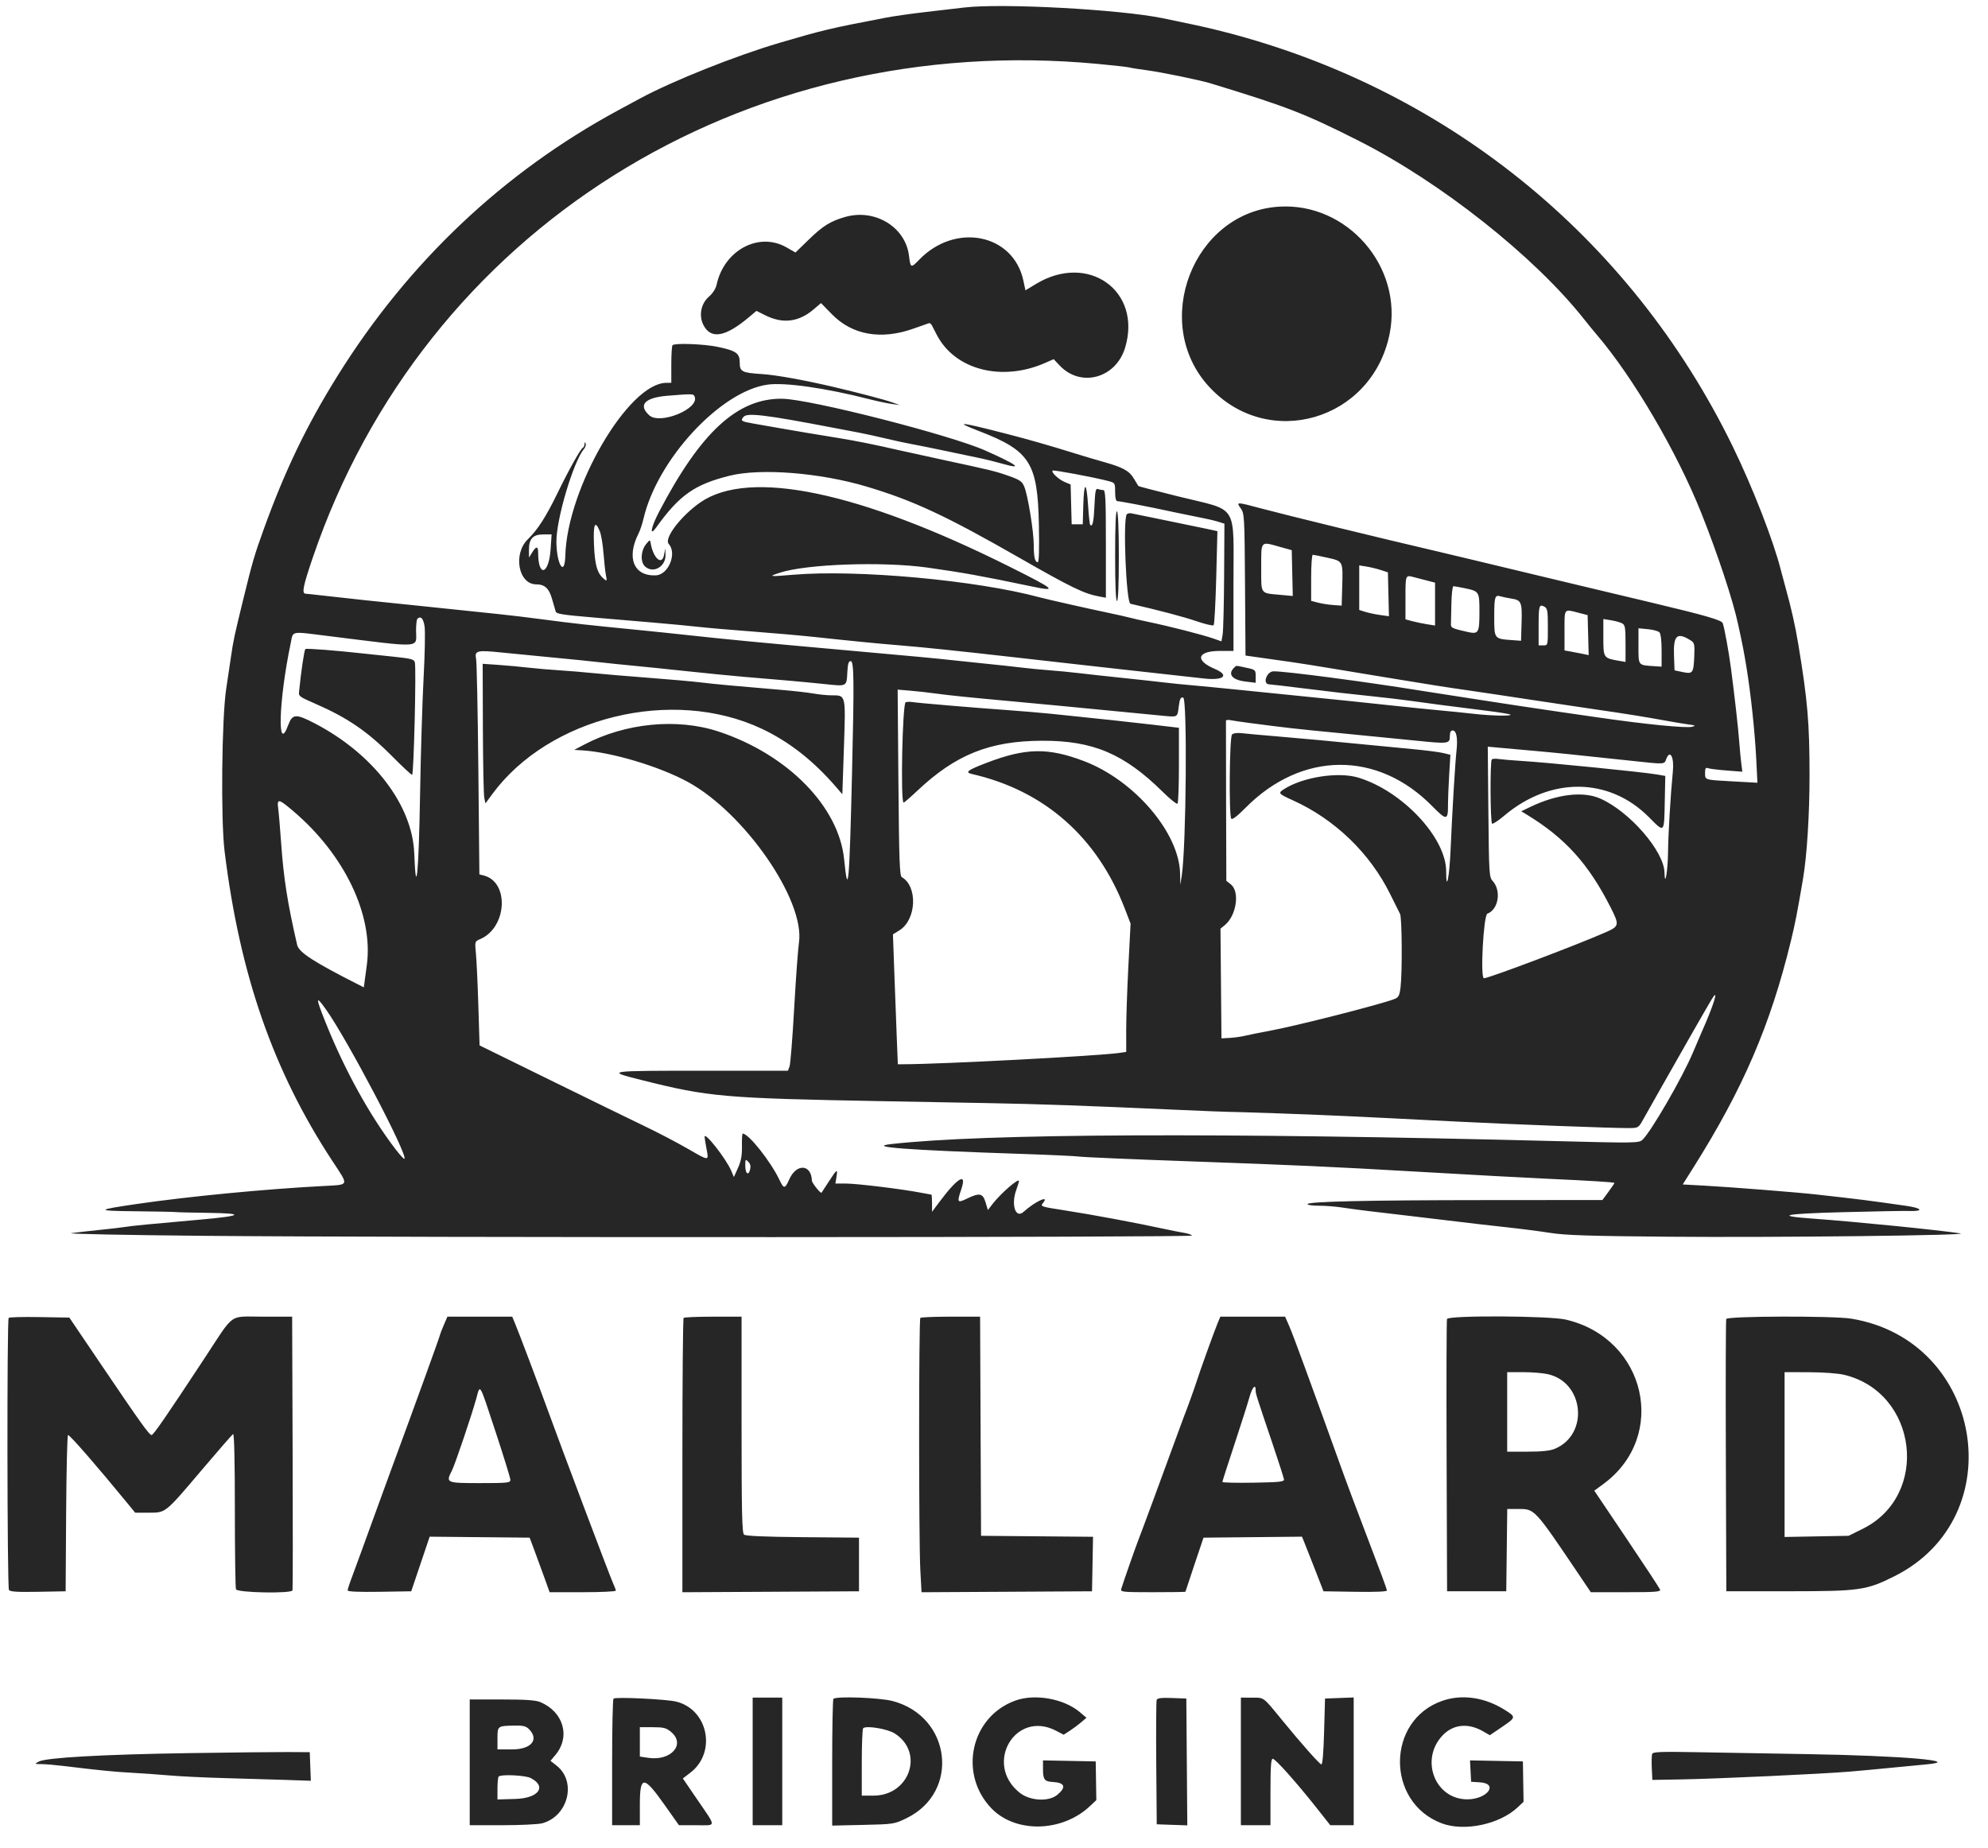<svg id="svg" version="1.1" xmlns="http://www.w3.org/2000/svg" xmlns:xlink="http://www.w3.org/1999/xlink" width="400" height="371.806" viewBox="0, 0, 400,371.806"><g id="svgg"><path id="path0" d="M194.047 1.509 C 192.409 1.701,188.809 2.120,186.047 2.440 C 183.284 2.760,179.767 3.264,178.233 3.558 C 166.898 5.733,165.691 6.019,156.837 8.621 C 148.059 11.201,135.357 16.268,128.790 19.810 C 127.639 20.431,125.663 21.499,124.397 22.183 C 101.208 34.726,82.076 52.845,67.835 75.751 C 61.648 85.703,57.311 94.734,53.049 106.537 C 51.171 111.736,50.811 112.973,48.909 120.744 C 47.155 127.910,46.943 128.901,46.483 132.093 C 46.261 133.628,45.824 136.558,45.513 138.605 C 44.614 144.499,44.408 164.929,45.183 171.239 C 48.233 196.077,54.984 215.498,66.847 233.558 C 70.267 238.764,70.428 238.355,64.837 238.652 C 53.059 239.277,37.936 240.738,27.535 242.255 C 19.176 243.475,19.156 243.637,27.349 243.722 C 31.442 243.765,35.042 243.837,35.349 243.883 C 35.656 243.928,38.586 243.999,41.860 244.041 C 49.420 244.136,48.836 244.645,40.304 245.400 C 30.072 246.305,26.462 246.657,25.197 246.873 C 24.539 246.985,22.242 247.253,20.093 247.469 C 17.944 247.685,15.349 247.982,14.326 248.129 C 13.302 248.276,25.344 248.516,41.085 248.663 C 81.613 249.041,240.086 248.998,239.845 248.608 C 239.736 248.431,239.014 248.185,238.242 248.061 C 237.469 247.936,235.749 247.598,234.419 247.309 C 228.623 246.051,219.531 244.355,214.140 243.526 C 209.398 242.797,209.273 242.754,209.872 242.033 C 211.252 240.370,208.272 241.740,205.955 243.834 C 204.349 245.285,203.394 242.446,204.476 239.442 C 204.771 238.623,205.015 237.817,205.018 237.649 C 205.031 236.942,201.394 240.087,199.753 242.203 L 198.766 243.476 198.301 241.924 C 197.753 240.097,197.093 239.956,194.639 241.142 C 192.596 242.129,192.506 241.991,193.423 239.277 C 194.608 235.768,192.673 236.934,188.892 242.007 L 187.535 243.828 187.535 242.100 C 187.535 241.150,187.474 240.372,187.400 240.372 C 187.325 240.372,186.362 240.197,185.260 239.982 C 181.592 239.269,172.495 238.155,170.277 238.147 L 168.089 238.140 168.300 236.837 C 168.584 235.088,168.425 235.177,166.808 237.674 C 166.046 238.851,165.367 239.891,165.299 239.985 C 165.127 240.226,163.379 238.039,163.362 237.563 C 163.248 234.225,160.246 234.053,158.806 237.302 C 157.947 239.240,157.712 239.263,156.873 237.488 C 155.088 233.718,150.635 228.093,149.434 228.093 C 149.326 228.093,149.258 229.223,149.284 230.605 C 149.319 232.481,149.120 233.587,148.497 234.977 L 147.663 236.837 147.130 235.578 C 146.123 233.192,141.767 227.630,141.767 228.729 C 141.767 228.937,141.936 229.995,142.141 231.079 C 142.634 233.677,142.786 233.675,138.338 231.113 C 136.203 229.884,132.377 227.882,129.833 226.664 C 127.290 225.447,118.748 221.277,110.852 217.399 L 96.494 210.348 96.248 202.383 C 96.113 198.003,95.894 193.296,95.763 191.923 C 95.524 189.435,95.527 189.426,96.599 188.970 C 102.023 186.662,102.537 177.467,97.315 176.156 L 96.455 175.940 96.248 154.854 C 96.135 143.256,95.930 133.225,95.793 132.562 C 95.451 130.906,95.977 130.777,100.971 131.296 C 103.251 131.533,107.795 131.977,111.070 132.283 C 114.344 132.589,118.530 133.011,120.372 133.221 C 122.214 133.430,125.395 133.758,127.442 133.949 C 129.488 134.140,134.344 134.639,138.233 135.057 C 142.121 135.475,147.312 135.987,149.767 136.195 C 152.223 136.403,156.074 136.730,158.326 136.921 C 160.577 137.112,164.083 137.446,166.116 137.662 C 170.419 138.120,170.344 138.161,170.491 135.256 C 170.577 133.570,170.741 133.023,171.163 133.023 C 171.832 133.023,171.878 136.822,171.435 155.535 C 170.902 178.039,170.644 180.861,169.843 172.893 C 168.779 162.293,158.493 151.816,144.633 147.212 C 136.296 144.444,125.851 145.452,117.540 149.828 L 115.535 150.884 117.209 150.987 C 123.121 151.353,132.702 154.224,138.419 157.345 C 149.817 163.565,161.979 181.139,160.759 189.625 C 160.557 191.034,160.120 197.042,159.788 202.977 C 159.457 208.912,159.037 214.144,158.857 214.605 L 158.528 215.442 141.620 215.442 C 121.874 215.442,121.713 215.466,129.100 217.322 C 142.663 220.730,145.549 220.981,177.860 221.575 C 183.488 221.678,192.865 221.850,198.698 221.957 C 209.164 222.148,217.903 222.457,236.837 223.305 C 242.158 223.543,246.763 223.727,247.070 223.714 C 247.377 223.700,251.981 223.841,257.302 224.027 C 266.756 224.358,270.961 224.551,293.023 225.670 C 304.145 226.234,324.281 226.997,327.705 226.984 C 329.594 226.977,329.666 226.937,330.538 225.395 C 331.030 224.526,332.850 221.302,334.583 218.233 C 338.338 211.578,343.702 202.208,344.453 200.991 C 345.966 198.539,344.822 202.214,342.330 207.814 C 341.965 208.633,341.213 210.391,340.657 211.721 C 338.562 216.742,332.139 227.838,330.439 229.377 C 329.761 229.991,328.772 230.005,313.603 229.616 C 245.431 227.866,198.169 228.071,179.349 230.198 C 174.191 230.781,182.427 231.404,205.581 232.181 C 211.312 232.373,216.586 232.620,217.302 232.730 C 218.019 232.840,227.981 233.266,239.442 233.675 C 260.842 234.439,268.195 234.773,284.651 235.727 C 296.861 236.434,306.934 236.982,311.628 237.193 C 319.832 237.563,324.837 237.876,324.837 238.020 C 324.837 238.103,324.293 238.911,323.628 239.815 L 322.419 241.459 299.163 241.475 C 274.905 241.491,263.070 241.759,263.070 242.291 C 263.070 242.464,264.103 242.605,265.365 242.605 C 266.627 242.605,268.678 242.760,269.923 242.950 C 272.525 243.348,276.329 243.821,283.721 244.667 C 286.586 244.995,290.772 245.493,293.023 245.775 C 295.274 246.057,299.628 246.559,302.698 246.890 C 305.767 247.222,309.953 247.759,312.000 248.084 C 314.936 248.549,319.919 248.710,335.628 248.843 C 357.248 249.028,397.126 248.566,394.419 248.164 C 389.631 247.451,373.223 245.813,364.771 245.204 C 356.891 244.636,358.841 244.219,370.844 243.904 C 377.159 243.738,383.079 243.630,384.000 243.664 C 387.126 243.778,386.843 243.103,383.568 242.634 C 375.645 241.501,374.603 241.369,365.395 240.339 C 361.420 239.894,348.327 238.862,342.777 238.557 L 338.576 238.326 340.688 234.977 C 350.685 219.121,356.213 206.292,360.327 189.395 C 361.191 185.847,361.611 183.698,362.765 176.930 C 363.564 172.242,364.091 163.971,364.092 156.093 C 364.093 145.477,363.709 140.975,361.839 129.674 C 361.216 125.913,360.385 122.219,359.243 118.140 C 358.899 116.912,358.493 115.405,358.341 114.791 C 356.899 108.980,352.684 98.133,348.652 89.860 C 327.980 47.448,290.349 17.140,244.465 5.950 C 241.983 5.345,240.254 4.969,234.047 3.684 C 225.425 1.899,201.726 0.611,194.047 1.509 M221.023 12.872 C 224.195 13.173,226.989 13.488,227.231 13.572 C 227.474 13.657,229.064 13.911,230.766 14.139 C 233.800 14.544,241.330 16.091,243.535 16.762 C 258.889 21.432,262.531 22.843,273.363 28.318 C 289.873 36.664,308.734 51.587,318.694 64.186 C 319.503 65.209,320.672 66.639,321.292 67.364 C 328.612 75.923,337.451 91.005,342.327 103.256 C 345.648 111.602,348.643 120.652,349.714 125.581 C 350.667 129.965,350.862 130.971,351.411 134.326 C 352.280 139.632,353.088 147.213,353.363 152.650 L 353.608 157.497 348.618 157.223 C 342.884 156.907,343.070 156.966,343.070 155.473 C 343.070 154.591,343.201 154.389,343.659 154.565 C 343.983 154.689,345.671 154.901,347.411 155.034 L 350.574 155.277 350.361 153.639 C 350.243 152.737,350.055 150.744,349.942 149.209 C 349.742 146.497,349.075 140.560,348.290 134.522 C 347.857 131.191,346.954 126.250,346.620 125.382 C 346.384 124.769,343.182 123.843,332.465 121.290 C 328.986 120.461,324.800 119.463,323.163 119.072 C 321.526 118.681,318.009 117.842,315.349 117.208 C 307.094 115.240,301.386 113.871,296.744 112.746 C 294.288 112.150,290.772 111.313,288.930 110.885 C 278.636 108.494,258.738 103.640,253.668 102.282 C 248.738 100.962,248.703 100.962,249.645 102.284 C 250.380 103.317,250.413 103.907,250.507 117.632 L 250.605 131.905 253.767 132.353 C 255.507 132.599,258.270 132.991,259.907 133.223 C 261.544 133.455,265.395 134.068,268.465 134.584 C 271.535 135.100,274.549 135.599,275.163 135.693 C 275.777 135.787,278.288 136.199,280.744 136.608 C 287.612 137.752,291.548 138.369,295.814 138.969 C 297.963 139.272,300.809 139.694,302.140 139.907 C 303.470 140.120,306.233 140.539,308.279 140.837 C 310.326 141.136,313.674 141.636,315.721 141.950 C 317.767 142.263,320.530 142.673,321.860 142.862 C 326.180 143.475,331.650 144.354,334.884 144.956 C 336.623 145.279,338.800 145.643,339.721 145.765 C 341.144 145.952,341.256 146.023,340.465 146.235 C 339.285 146.552,331.069 145.739,321.674 144.375 C 320.242 144.168,316.642 143.647,313.674 143.218 C 310.707 142.790,306.856 142.218,305.116 141.948 C 303.377 141.678,299.191 141.035,295.814 140.519 C 292.437 140.003,288.000 139.312,285.953 138.982 C 274.481 137.135,258.952 135.091,256.279 135.077 C 254.868 135.070,253.959 137.629,255.349 137.697 C 255.792 137.719,258.863 138.079,262.884 138.580 C 268.390 139.266,271.187 139.588,275.907 140.080 C 278.772 140.378,282.372 140.805,283.907 141.028 C 286.760 141.442,291.463 142.055,299.296 143.033 C 301.723 143.336,303.802 143.678,303.916 143.792 C 304.244 144.120,300.029 144.029,296.558 143.633 C 294.819 143.435,291.553 143.103,289.302 142.896 C 287.051 142.688,282.865 142.262,280.000 141.949 C 275.144 141.418,268.231 140.704,260.279 139.913 C 258.437 139.730,253.665 139.247,249.674 138.840 C 245.684 138.434,241.163 137.996,239.628 137.867 C 238.093 137.739,235.581 137.483,234.047 137.299 C 232.512 137.115,228.744 136.703,225.674 136.384 C 222.605 136.064,218.753 135.641,217.116 135.444 C 215.479 135.247,212.800 134.988,211.163 134.868 C 209.526 134.748,206.930 134.496,205.395 134.307 C 203.860 134.118,200.930 133.800,198.884 133.599 C 196.837 133.398,193.572 133.056,191.628 132.839 C 188.334 132.471,184.250 132.089,169.674 130.788 C 153.165 129.314,145.956 128.624,138.605 127.816 C 135.740 127.501,130.884 126.998,127.814 126.697 C 118.261 125.762,114.968 125.397,109.395 124.651 C 106.428 124.255,102.326 123.763,100.279 123.559 C 98.233 123.355,94.130 122.926,91.163 122.606 C 88.195 122.286,84.177 121.869,82.233 121.679 C 77.867 121.253,68.915 120.297,64.930 119.830 C 63.293 119.639,61.744 119.473,61.488 119.462 C 60.680 119.427,60.971 117.965,62.930 112.207 C 85.365 46.295,149.382 6.072,221.023 12.872 M257.302 41.585 C 240.065 42.702,231.445 64.971,243.278 77.816 C 255.165 90.722,276.071 84.619,279.594 67.216 C 282.339 53.658,271.063 40.693,257.302 41.585 M170.047 43.655 C 167.110 44.497,165.568 45.453,162.776 48.165 L 160.051 50.812 158.258 49.781 C 152.698 46.584,145.681 50.334,144.183 57.302 C 144.012 58.095,143.399 59.041,142.614 59.721 C 141.026 61.097,140.569 63.530,141.544 65.416 C 143.041 68.310,145.910 67.827,150.615 63.886 L 152.207 62.553 153.964 63.434 C 157.493 65.203,160.718 64.810,163.713 62.246 L 165.189 60.983 167.399 63.242 C 171.493 67.426,177.298 68.442,183.814 66.116 C 185.349 65.568,186.746 65.077,186.918 65.025 C 187.091 64.973,187.360 65.181,187.517 65.488 C 187.673 65.795,188.104 66.633,188.473 67.349 C 192.128 74.435,201.587 76.875,210.359 72.995 L 212.005 72.267 213.207 73.541 C 217.469 78.059,224.557 76.107,226.398 69.908 C 229.781 58.515,218.966 50.796,208.478 57.118 L 206.326 58.416 205.910 56.464 C 203.905 47.049,192.247 44.708,184.950 52.255 C 183.276 53.987,183.202 53.957,182.893 51.442 C 182.184 45.666,176.035 41.938,170.047 43.655 M135.318 69.457 C 135.181 69.594,135.070 71.352,135.070 73.364 L 135.070 77.023 134.047 77.031 C 126.432 77.092,114.114 98.193,113.747 111.806 C 113.629 116.187,112.002 113.666,111.951 109.023 C 111.901 104.536,115.364 92.879,117.499 90.347 C 117.791 90.001,117.942 89.498,117.835 89.231 C 117.703 88.902,117.631 88.945,117.611 89.364 C 117.595 89.705,117.437 90.040,117.262 90.109 C 116.835 90.274,114.436 94.568,112.202 99.163 C 109.856 103.988,108.198 106.574,106.212 108.504 C 103.169 111.462,104.308 117.581,107.902 117.581 C 109.603 117.581,110.479 118.392,111.077 120.520 C 111.399 121.667,111.729 122.802,111.810 123.044 C 111.973 123.532,113.118 123.711,119.628 124.265 C 122.084 124.475,127.107 124.902,130.791 125.215 C 134.474 125.527,138.912 125.945,140.651 126.143 C 142.391 126.340,147.247 126.759,151.442 127.073 C 155.637 127.388,161.330 127.890,164.093 128.190 C 171.248 128.965,176.708 129.501,181.209 129.867 C 185.822 130.242,192.773 130.967,204.279 132.274 C 208.884 132.797,214.870 133.473,217.581 133.775 C 220.293 134.078,224.814 134.584,227.628 134.899 C 230.442 135.215,234.167 135.628,235.907 135.817 C 237.647 136.006,240.493 136.322,242.233 136.519 C 246.255 136.974,247.470 135.879,244.388 134.575 C 240.345 132.864,240.889 130.977,245.426 130.977 L 248.186 130.977 248.181 117.860 C 248.173 100.948,249.397 102.942,237.156 99.906 C 232.750 98.814,229.105 97.865,229.056 97.797 C 229.007 97.730,228.579 97.030,228.105 96.243 C 227.172 94.693,225.896 94.013,221.767 92.864 C 220.437 92.494,217.842 91.720,216.000 91.145 C 211.376 89.700,206.995 88.446,202.605 87.313 C 193.105 84.859,191.750 84.713,196.896 86.698 C 207.253 90.692,208.782 93.071,209.032 105.581 C 209.127 110.366,209.049 113.116,208.817 113.116 C 208.237 113.116,208.000 112.112,207.998 109.644 C 207.995 106.920,206.817 99.680,206.091 97.923 C 205.651 96.859,205.210 96.554,202.975 95.766 C 200.238 94.801,199.691 94.667,189.581 92.493 C 186.102 91.745,182.167 90.882,180.837 90.575 C 176.330 89.534,172.117 88.684,168.930 88.171 C 164.670 87.486,160.076 86.717,157.023 86.178 C 155.284 85.871,152.875 85.449,151.670 85.240 C 149.106 84.795,148.937 84.683,149.606 83.877 C 150.331 83.004,154.097 83.464,167.814 86.098 C 169.349 86.393,171.609 86.823,172.837 87.054 C 174.065 87.285,176.493 87.816,178.233 88.234 C 179.972 88.652,182.233 89.142,183.256 89.322 C 184.279 89.502,187.544 90.161,190.512 90.787 C 193.479 91.413,196.660 92.081,197.581 92.273 C 198.502 92.464,200.386 92.940,201.767 93.330 C 206.005 94.527,204.715 93.535,198.326 90.683 C 191.239 87.519,162.985 80.305,157.395 80.232 C 148.415 80.115,141.026 86.894,132.618 102.963 C 130.967 106.117,130.598 108.128,132.038 106.122 C 136.699 99.626,139.742 97.482,146.791 95.724 C 153.030 94.167,164.975 95.109,174.326 97.895 C 183.715 100.693,190.280 103.748,204.993 112.169 C 215.506 118.186,218.106 119.450,221.116 120.009 L 222.512 120.269 222.512 109.437 C 222.512 100.334,222.427 98.605,221.984 98.605 C 221.694 98.605,221.212 98.511,220.913 98.396 C 220.466 98.225,220.342 98.818,220.215 101.731 C 220.073 104.979,219.827 106.091,219.355 105.619 C 219.256 105.520,219.064 103.734,218.927 101.650 C 218.607 96.771,218.102 96.784,217.967 101.674 L 217.860 105.488 216.744 105.488 L 215.628 105.488 215.522 101.488 L 215.417 97.488 214.220 96.981 C 212.979 96.456,211.459 95.022,211.792 94.689 C 211.973 94.508,220.036 96.017,222.977 96.782 C 224.353 97.140,224.372 97.170,224.372 98.991 C 224.372 100.216,224.529 100.840,224.837 100.845 C 225.093 100.849,226.642 101.110,228.279 101.426 C 231.402 102.029,232.465 102.247,237.023 103.222 C 238.558 103.550,240.735 103.994,241.860 104.208 C 242.986 104.422,244.460 104.772,245.135 104.985 L 246.363 105.372 246.302 115.849 C 246.268 121.611,246.134 126.939,246.004 127.689 L 245.767 129.052 244.279 128.526 C 242.015 127.726,235.336 126.018,230.698 125.053 C 229.572 124.819,228.065 124.474,227.349 124.286 C 226.633 124.099,224.707 123.665,223.070 123.323 C 218.878 122.445,210.667 120.593,209.116 120.174 C 196.441 116.753,172.505 114.562,159.628 115.644 C 154.704 116.057,154.492 116.025,156.916 115.235 C 162.300 113.480,177.622 112.948,186.605 114.205 C 193.572 115.180,197.789 115.941,207.394 117.960 C 212.934 119.124,212.481 118.701,203.226 114.073 C 172.908 98.911,150.801 94.293,140.952 101.064 C 137.059 103.740,133.550 108.333,134.552 109.440 C 136.256 111.323,134.512 115.634,131.994 115.764 C 127.541 115.993,125.986 112.270,128.479 107.349 C 128.790 106.735,129.235 105.409,129.468 104.402 C 132.223 92.488,144.930 78.736,154.425 77.394 C 157.914 76.901,166.100 78.070,174.884 80.315 C 176.419 80.708,178.428 81.135,179.349 81.266 L 181.023 81.503 179.535 80.964 C 178.119 80.451,172.835 79.058,168.000 77.922 C 161.858 76.479,156.148 75.448,153.302 75.266 C 149.261 75.009,148.837 74.787,148.837 72.926 C 148.837 71.071,148.121 70.568,144.372 69.789 C 141.567 69.207,135.781 68.995,135.318 69.457 M139.781 79.836 C 140.715 82.269,132.788 85.509,130.644 83.570 C 128.337 81.484,129.723 79.999,134.326 79.628 C 139.472 79.214,139.543 79.217,139.781 79.836 M224.372 111.792 C 224.372 117.636,224.506 120.930,224.744 120.930 C 224.982 120.930,225.116 117.713,225.116 112.022 C 225.116 106.484,224.975 103.027,224.744 102.884 C 224.500 102.733,224.372 105.795,224.372 111.792 M226.729 103.466 C 225.905 104.289,226.589 121.285,227.455 121.483 C 233.147 122.786,238.166 124.112,240.744 124.994 C 242.484 125.590,244.035 125.955,244.191 125.806 C 244.347 125.657,244.582 121.337,244.714 116.206 L 244.954 106.877 242.942 106.439 C 241.836 106.198,238.084 105.422,234.605 104.716 C 231.126 104.009,228.000 103.369,227.659 103.293 C 227.318 103.218,226.900 103.295,226.729 103.466 M120.679 106.884 C 120.956 107.549,121.292 109.532,121.426 111.291 C 121.560 113.050,121.783 115.059,121.921 115.756 C 122.153 116.927,122.123 116.983,121.527 116.492 C 120.169 115.375,119.689 113.747,119.516 109.674 C 119.336 105.441,119.708 104.549,120.679 106.884 M110.785 110.525 C 110.433 115.661,108.279 116.249,108.279 111.209 C 108.279 109.865,107.887 109.850,107.073 111.163 L 106.438 112.186 106.429 110.687 C 106.414 108.422,107.217 107.535,109.284 107.535 L 110.990 107.535 110.785 110.525 M129.951 109.551 C 128.907 110.878,128.829 113.113,129.797 113.989 C 131.446 115.481,133.996 114.000,133.905 111.604 L 133.856 110.326 133.625 111.598 C 133.207 113.910,131.426 112.354,130.907 109.222 C 130.797 108.562,130.704 108.594,129.951 109.551 M257.674 110.078 L 259.907 110.700 260.012 115.312 L 260.117 119.923 257.531 119.683 C 253.510 119.309,253.767 119.684,253.767 114.193 C 253.767 108.670,253.529 108.921,257.674 110.078 M267.120 112.227 C 270.263 112.937,270.217 112.845,270.062 118.140 L 269.953 121.860 268.279 121.744 C 267.358 121.680,265.977 121.464,265.209 121.265 L 263.814 120.902 263.814 116.265 C 263.814 113.714,263.961 111.628,264.140 111.628 C 264.320 111.628,265.661 111.898,267.120 112.227 M277.829 114.698 L 279.256 115.165 279.361 119.580 L 279.466 123.995 277.687 123.745 C 276.708 123.607,275.363 123.323,274.698 123.114 L 273.488 122.733 273.488 118.249 L 273.488 113.765 274.946 113.998 C 275.747 114.127,277.045 114.441,277.829 114.698 M287.163 116.826 L 288.744 117.239 288.744 121.551 L 288.744 125.863 287.163 125.614 C 286.293 125.477,284.953 125.198,284.186 124.994 L 282.791 124.622 282.791 120.420 C 282.791 115.662,282.779 115.694,284.393 116.108 C 285.047 116.275,286.293 116.598,287.163 116.826 M294.772 118.369 C 297.639 118.973,297.674 119.032,297.674 123.134 C 297.674 127.335,297.492 127.648,295.331 127.166 C 292.306 126.492,291.907 126.315,291.938 125.665 C 291.955 125.312,291.997 123.433,292.031 121.488 C 292.065 119.544,292.252 117.953,292.447 117.953 C 292.641 117.953,293.688 118.140,294.772 118.369 M304.088 120.440 C 306.106 120.752,306.274 121.144,306.153 125.264 L 306.047 128.930 304.197 128.797 C 300.638 128.540,300.651 128.557,300.651 124.164 C 300.651 120.040,300.774 119.645,301.944 119.998 C 302.359 120.123,303.323 120.322,304.088 120.440 M311.442 126.153 C 311.442 129.860,311.442 129.860,310.512 129.860 L 309.581 129.860 309.581 126.016 C 309.581 121.865,309.688 121.506,310.747 122.073 C 311.354 122.398,311.442 122.913,311.442 126.153 M317.581 123.287 L 319.442 123.768 319.548 127.794 L 319.654 131.819 318.432 131.560 C 317.759 131.417,316.665 131.206,316.000 131.090 L 314.791 130.879 314.791 126.835 C 314.791 122.337,314.642 122.526,317.581 123.287 M85.429 126.045 C 85.574 127.017,85.486 131.664,85.231 136.371 C 84.977 141.079,84.654 151.795,84.514 160.186 C 84.253 175.786,83.711 181.148,83.349 171.702 C 82.976 161.974,75.083 151.664,63.324 145.547 C 59.548 143.582,58.830 143.624,58.006 145.860 C 55.733 152.027,56.061 141.011,58.496 129.395 C 59.022 126.885,58.333 127.018,65.939 127.962 C 85.444 130.382,83.705 130.491,83.715 126.853 C 83.718 125.710,83.833 124.664,83.969 124.527 C 84.643 123.853,85.184 124.417,85.429 126.045 M326.372 125.420 C 326.982 125.747,327.070 126.257,327.070 129.492 L 327.070 133.191 325.860 132.983 C 322.605 132.422,322.605 132.421,322.605 128.279 L 322.605 124.556 324.140 124.802 C 324.984 124.937,325.989 125.215,326.372 125.420 M333.882 127.221 C 334.157 127.496,334.326 128.892,334.326 130.901 L 334.326 134.140 332.837 134.041 C 329.541 133.822,329.674 133.993,329.674 129.992 L 329.674 126.417 331.557 126.598 C 332.592 126.697,333.639 126.978,333.882 127.221 M340.275 128.916 C 340.925 129.330,341.001 129.724,340.895 132.136 C 340.750 135.452,340.595 135.653,338.529 135.219 L 336.930 134.883 336.820 131.939 C 336.665 127.778,337.435 127.104,340.275 128.916 M61.447 130.595 C 61.222 130.752,60.563 135.209,60.161 139.297 C 60.085 140.076,60.303 140.229,63.442 141.597 C 69.951 144.434,73.969 147.187,78.977 152.244 C 80.972 154.258,82.746 155.907,82.920 155.907 C 83.257 155.907,83.779 134.442,83.470 133.262 C 83.313 132.658,82.691 132.496,79.131 132.129 C 76.846 131.894,74.140 131.609,73.116 131.495 C 67.466 130.869,61.692 130.424,61.447 130.595 M97.160 146.503 C 97.185 153.619,97.311 159.939,97.441 160.546 L 97.678 161.651 99.036 159.802 C 110.464 144.252,135.282 138.205,153.205 146.604 C 158.710 149.184,163.627 153.026,168.203 158.326 L 169.488 159.814 169.805 150.348 C 170.164 139.627,170.232 139.907,167.253 139.907 C 166.409 139.907,164.808 139.745,163.696 139.548 C 162.584 139.350,159.665 139.020,157.209 138.814 C 147.784 138.023,144.079 137.680,141.023 137.314 C 139.284 137.105,134.512 136.682,130.419 136.374 C 126.326 136.065,121.386 135.648,119.442 135.447 C 117.498 135.246,114.400 134.989,112.558 134.876 C 110.716 134.763,107.870 134.518,106.233 134.330 C 104.595 134.143,101.874 133.894,100.186 133.777 L 97.116 133.564 97.160 146.503 M248.260 134.400 C 246.996 135.665,247.935 136.800,250.512 137.121 L 252.651 137.388 252.651 136.074 C 252.651 134.796,252.599 134.748,250.772 134.356 C 248.503 133.870,248.796 133.865,248.260 134.400 M188.279 139.546 C 190.618 139.877,195.444 140.373,202.791 141.038 C 208.388 141.544,216.040 142.275,233.488 143.970 C 237.098 144.321,236.870 144.435,237.176 142.124 C 237.377 140.609,237.554 140.256,238.063 140.357 C 238.915 140.526,238.679 170.284,237.779 176.186 L 237.495 178.047 237.445 175.768 C 237.266 167.549,228.241 156.993,218.102 153.144 C 210.843 150.387,206.355 150.474,198.424 153.523 C 194.603 154.992,194.086 155.401,195.613 155.751 C 210.170 159.086,220.812 168.481,226.340 182.878 L 227.481 185.849 227.037 194.413 C 226.793 199.123,226.596 204.929,226.599 207.316 L 226.605 211.656 225.209 211.859 C 221.019 212.470,189.234 214.138,181.767 214.139 L 180.651 214.140 180.421 208.372 C 180.295 205.200,180.073 199.319,179.929 195.303 L 179.666 188.002 180.969 187.196 C 184.399 185.077,184.700 178.368,181.450 176.490 C 181.012 176.236,180.899 173.077,180.769 157.473 L 180.614 138.760 183.237 138.982 C 184.680 139.103,186.949 139.357,188.279 139.546 M182.233 141.289 C 181.576 141.451,181.162 161.488,181.815 161.488 C 181.944 161.488,183.194 160.408,184.593 159.089 C 192.294 151.824,199.131 149.086,209.674 149.047 C 219.915 149.009,226.176 151.661,233.951 159.331 C 235.433 160.794,236.772 161.864,236.927 161.709 C 237.082 161.554,237.209 158.055,237.209 153.933 L 237.209 146.438 232.000 145.826 C 227.247 145.268,221.632 144.665,211.535 143.628 C 209.488 143.418,205.553 143.085,202.791 142.887 C 195.797 142.388,184.522 141.435,183.628 141.268 C 183.219 141.191,182.591 141.201,182.233 141.289 M251.349 145.464 C 258.766 146.440,260.868 146.676,269.778 147.533 C 274.991 148.035,281.833 148.710,284.984 149.033 C 291.463 149.697,291.721 149.661,291.721 148.105 C 291.721 147.357,291.906 146.977,292.272 146.977 C 293.040 146.977,293.340 148.494,293.066 150.994 C 292.774 153.665,292.205 163.175,291.865 171.070 C 291.628 176.558,290.977 179.670,290.977 175.311 C 290.977 168.566,282.202 159.191,273.350 156.479 C 269.293 155.236,262.141 156.341,258.326 158.802 C 257.113 159.584,257.217 159.712,260.127 161.029 C 268.605 164.863,275.668 171.684,279.752 179.982 C 280.639 181.783,281.518 183.547,281.705 183.902 C 282.092 184.635,282.164 195.617,281.802 198.635 C 281.600 200.317,281.416 200.678,280.596 201.006 C 277.992 202.049,260.714 206.451,255.442 207.415 C 253.600 207.751,251.423 208.189,250.605 208.387 C 249.786 208.586,248.363 208.789,247.442 208.839 L 245.767 208.930 245.669 197.892 L 245.570 186.853 246.415 186.171 C 248.779 184.260,249.509 179.407,247.652 177.946 L 246.746 177.233 246.696 161.268 C 246.669 152.487,246.658 145.174,246.672 145.016 C 246.686 144.859,247.074 144.807,247.535 144.901 C 247.995 144.995,249.712 145.249,251.349 145.464 M247.891 147.793 C 247.385 148.299,247.239 163.941,247.733 164.719 C 247.918 165.010,248.886 164.277,250.611 162.536 C 261.907 151.139,277.159 151.005,288.174 162.207 C 291.030 165.110,291.349 165.100,291.349 162.104 C 291.349 160.806,291.457 157.973,291.590 155.808 L 291.830 151.872 290.380 151.519 C 289.583 151.325,286.753 150.963,284.093 150.715 C 281.433 150.467,277.665 150.105,275.721 149.910 C 269.134 149.250,260.670 148.467,256.186 148.102 C 253.730 147.902,250.960 147.650,250.031 147.541 C 248.959 147.416,248.176 147.508,247.891 147.793 M308.837 151.093 C 312.617 151.426,317.465 151.922,328.372 153.093 C 335.127 153.818,334.841 153.834,335.271 152.704 C 336.015 150.746,336.871 152.328,336.596 155.152 C 336.122 160.029,335.663 167.723,335.620 171.535 C 335.577 175.279,334.971 178.729,334.910 175.573 C 334.827 171.283,327.899 163.295,321.997 160.684 C 318.528 159.149,313.254 159.783,307.870 162.381 L 306.092 163.239 307.185 163.904 C 314.920 168.602,319.635 173.823,324.086 182.620 C 325.873 186.151,325.822 186.385,322.982 187.627 C 316.933 190.274,299.543 196.837,298.580 196.837 C 297.814 196.837,298.489 184.141,299.271 183.844 C 301.529 182.985,302.123 179.182,300.304 177.229 C 299.639 176.515,299.587 175.646,299.472 163.353 L 299.349 150.239 302.140 150.494 C 303.674 150.634,306.688 150.904,308.837 151.093 M300.159 152.802 C 299.792 153.169,299.849 165.502,300.220 165.731 C 300.392 165.837,301.482 165.121,302.643 164.140 C 311.967 156.255,323.763 156.368,331.771 164.418 C 334.969 167.632,334.828 167.778,334.966 161.132 L 335.070 156.125 333.464 155.845 C 330.607 155.347,311.597 153.445,306.047 153.102 C 304.205 152.988,302.183 152.817,301.555 152.722 C 300.926 152.627,300.298 152.663,300.159 152.802 M58.977 163.177 C 69.331 171.960,75.159 184.142,73.808 194.174 L 73.203 198.665 72.043 198.078 C 63.113 193.552,60.134 191.622,59.792 190.140 C 57.857 181.759,57.069 176.752,56.568 169.633 C 56.360 166.688,56.096 163.567,55.979 162.698 C 55.703 160.624,56.030 160.676,58.977 163.177 M65.560 203.070 C 69.897 209.166,82.115 232.427,81.371 233.171 C 81.274 233.268,80.452 232.375,79.545 231.186 C 74.388 224.425,69.413 215.429,65.624 206.010 C 63.468 200.650,63.456 200.113,65.560 203.070 M150.921 235.333 C 150.581 236.688,149.953 236.150,149.953 234.503 C 149.953 233.246,149.999 233.189,150.560 233.749 C 150.974 234.163,151.088 234.666,150.921 235.333 M1.745 265.169 C 1.381 265.534,1.436 319.341,1.801 319.917 C 2.029 320.276,3.463 320.367,7.656 320.289 L 13.209 320.186 13.306 304.465 C 13.360 295.819,13.532 288.744,13.689 288.744 C 14.080 288.744,19.497 294.970,25.786 302.646 L 27.200 304.372 29.922 304.372 C 33.383 304.372,33.150 304.560,40.593 295.784 C 43.866 291.925,46.704 288.669,46.900 288.548 C 47.124 288.409,47.256 294.031,47.256 303.762 C 47.256 312.250,47.357 319.460,47.482 319.784 C 47.748 320.479,58.624 320.686,58.853 320.000 C 58.921 319.796,58.933 307.322,58.879 292.280 L 58.781 264.930 52.890 264.930 C 45.904 264.930,47.328 263.912,41.123 273.341 C 33.356 285.143,30.871 288.744,30.495 288.744 C 30.035 288.744,28.271 286.280,20.372 274.605 L 13.953 265.116 7.978 265.014 C 4.691 264.958,1.887 265.028,1.745 265.169 M89.289 266.635 C 88.887 267.573,88.558 268.413,88.558 268.502 C 88.558 268.754,83.573 282.516,78.531 296.186 C 77.965 297.721,76.713 301.153,75.749 303.814 C 73.466 310.118,71.143 316.478,70.481 318.240 C 70.191 319.012,69.953 319.811,69.953 320.016 C 69.953 320.256,72.251 320.353,76.348 320.288 L 82.743 320.186 84.598 314.692 L 86.453 309.198 96.511 309.296 L 106.568 309.395 107.544 312.000 C 108.080 313.433,108.985 315.902,109.553 317.488 L 110.587 320.372 117.247 320.372 C 120.910 320.372,123.907 320.230,123.907 320.057 C 123.907 319.884,123.675 319.256,123.391 318.662 C 122.853 317.534,112.832 290.968,110.141 283.535 C 108.363 278.623,104.420 268.186,103.608 266.243 L 103.060 264.930 96.540 264.930 L 90.020 264.930 89.289 266.635 M137.550 265.178 C 137.414 265.315,137.302 277.791,137.302 292.903 L 137.302 320.379 155.070 320.283 L 172.837 320.186 172.837 314.791 L 172.837 309.395 161.520 309.297 C 153.927 309.231,150.039 309.063,149.706 308.786 C 149.302 308.451,149.209 304.309,149.209 286.652 L 149.209 264.930 143.504 264.930 C 140.366 264.930,137.687 265.042,137.550 265.178 M185.178 265.178 C 184.858 265.499,184.854 309.903,185.174 315.852 L 185.417 320.379 202.569 320.283 L 219.721 320.186 219.824 314.703 L 219.927 309.220 208.661 309.122 L 197.395 309.023 197.299 286.977 L 197.203 264.930 191.315 264.930 C 188.076 264.930,185.315 265.042,185.178 265.178 M244.959 266.326 C 244.304 267.891,241.232 276.430,240.718 278.115 C 240.389 279.191,238.737 283.758,238.151 285.209 C 237.986 285.619,237.092 288.047,236.164 290.605 C 233.899 296.848,229.653 308.338,229.014 309.953 C 228.489 311.279,225.950 318.535,225.596 319.721 C 225.416 320.324,225.888 320.372,231.957 320.372 C 235.562 320.372,238.515 320.330,238.518 320.279 C 238.522 320.228,239.341 317.758,240.339 314.791 L 242.153 309.395 252.058 309.296 L 261.964 309.197 262.317 310.040 C 262.512 310.504,263.487 312.977,264.483 315.535 L 266.296 320.186 272.683 320.288 C 276.777 320.353,279.070 320.256,279.070 320.016 C 279.070 319.811,277.380 315.244,275.315 309.868 C 273.249 304.492,270.726 297.749,269.708 294.884 C 268.690 292.019,267.211 287.916,266.421 285.767 C 265.632 283.619,263.890 278.837,262.550 275.141 C 261.210 271.446,259.767 267.636,259.342 266.676 L 258.570 264.930 252.057 264.930 L 245.543 264.930 244.959 266.326 M291.148 265.395 C 291.050 265.651,291.014 278.084,291.067 293.023 L 291.163 320.186 297.116 320.186 L 303.070 320.186 303.170 311.907 L 303.270 303.628 305.682 303.628 C 308.771 303.628,308.848 303.711,317.386 316.372 L 320.084 320.372 327.151 320.372 C 333.178 320.372,334.189 320.292,334.012 319.832 C 333.898 319.534,330.875 314.938,327.294 309.617 L 320.783 299.942 322.613 298.598 C 335.714 288.981,331.204 269.261,315.047 265.518 C 311.717 264.746,291.435 264.642,291.148 265.395 M347.334 265.395 C 347.236 265.651,347.200 278.084,347.253 293.023 L 347.349 320.186 360.000 320.180 C 374.204 320.174,375.551 319.981,381.188 317.152 C 404.996 305.204,399.009 269.633,372.465 265.328 C 368.853 264.742,347.562 264.799,347.334 265.395 M311.360 276.482 C 318.734 278.064,319.780 288.620,312.849 291.515 C 311.882 291.919,310.230 292.093,307.361 292.093 L 303.256 292.093 303.256 284.093 L 303.256 276.093 306.400 276.093 C 308.130 276.093,310.361 276.268,311.360 276.482 M371.037 276.623 C 385.881 280.172,388.386 300.893,374.783 307.622 L 371.951 309.023 365.510 309.140 L 359.070 309.257 359.070 292.675 L 359.070 276.093 364.000 276.106 C 366.811 276.114,369.836 276.336,371.037 276.623 M99.770 288.270 C 101.375 293.136,102.690 297.409,102.693 297.767 C 102.697 298.361,102.159 298.419,96.558 298.419 C 89.749 298.419,89.659 298.378,90.933 295.888 C 91.551 294.679,94.938 284.660,95.836 281.385 C 96.646 278.430,96.355 277.922,99.770 288.270 M252.649 279.721 C 252.647 280.429,252.694 280.576,256.018 290.419 C 257.263 294.102,258.312 297.367,258.350 297.674 C 258.408 298.148,257.469 298.248,252.186 298.335 C 248.758 298.391,245.953 298.324,245.953 298.187 C 245.953 298.049,247.041 294.654,248.370 290.643 C 249.698 286.631,251.050 282.386,251.373 281.209 C 251.932 279.172,252.653 278.330,252.649 279.721 M123.442 341.786 C 123.288 341.946,123.163 347.743,123.163 354.667 L 123.163 367.256 125.953 367.256 L 128.744 367.256 128.744 363.185 C 128.744 357.189,129.494 357.186,133.718 363.164 L 136.610 367.256 140.132 367.256 C 144.239 367.256,144.235 367.869,140.160 361.897 L 137.392 357.841 138.900 356.688 C 144.218 352.623,142.510 343.989,136.071 342.387 C 134.074 341.890,123.810 341.402,123.442 341.786 M151.442 354.419 L 151.442 367.256 154.419 367.256 L 157.395 367.256 157.395 354.419 L 157.395 341.581 154.419 341.581 L 151.442 341.581 151.442 354.419 M167.690 341.829 C 167.553 341.966,167.442 347.760,167.442 354.704 L 167.442 367.331 173.674 367.192 C 179.819 367.054,179.942 367.035,182.397 365.843 C 193.220 360.587,191.411 345.370,179.595 342.268 C 176.986 341.583,168.258 341.261,167.690 341.829 M204.281 342.181 C 195.331 345.426,192.793 356.899,199.485 363.863 C 204.326 368.901,213.713 368.688,219.307 363.412 L 220.588 362.204 220.527 358.311 L 220.465 354.419 215.163 354.315 L 209.860 354.212 209.860 356.061 C 209.860 358.050,210.183 358.464,211.803 358.554 C 214.266 358.689,214.598 359.578,212.764 361.121 C 211.020 362.589,207.223 362.378,205.137 360.698 C 197.905 354.873,204.318 343.989,212.477 348.242 L 214.017 349.045 215.195 348.288 C 215.842 347.872,216.874 347.106,217.488 346.586 L 218.605 345.639 217.302 344.529 C 214.098 341.796,208.250 340.742,204.281 342.181 M232.733 342.034 C 232.631 342.300,232.592 348.042,232.646 354.794 L 232.744 367.070 235.819 367.178 L 238.894 367.286 238.796 354.527 L 238.698 341.767 235.808 341.659 C 233.700 341.579,232.869 341.681,232.733 342.034 M249.674 354.419 L 249.674 367.256 252.651 367.256 L 255.628 367.256 255.628 360.558 C 255.628 355.434,255.737 353.867,256.093 353.887 C 256.635 353.918,260.868 358.662,264.870 363.723 L 267.663 367.256 270.017 367.256 L 272.372 367.256 272.372 354.403 L 272.372 341.550 269.488 341.659 L 266.605 341.767 266.419 348.465 C 266.301 352.704,266.096 355.110,265.860 355.020 C 265.374 354.832,261.923 350.934,257.918 346.047 C 254.036 341.310,254.425 341.594,251.814 341.587 L 249.674 341.581 249.674 354.419 M290.233 342.216 C 278.920 346.109,278.808 362.611,290.065 366.868 C 294.610 368.586,301.709 367.096,305.368 363.655 L 306.550 362.544 306.484 358.481 L 306.419 354.419 301.097 354.315 L 295.776 354.212 295.888 356.362 L 296.000 358.512 297.767 358.625 C 301.615 358.872,299.259 362.047,295.228 362.047 C 288.690 362.047,285.622 353.975,290.318 349.123 C 292.435 346.936,295.430 346.649,298.386 348.351 L 299.768 349.146 302.047 347.598 C 305.075 345.541,305.082 345.507,302.808 344.071 C 298.764 341.517,294.214 340.846,290.233 342.216 M94.512 354.605 L 94.512 367.256 101.116 367.254 C 104.749 367.253,108.353 367.076,109.126 366.861 C 114.352 365.410,116.064 358.454,111.983 355.260 L 110.759 354.302 111.737 353.140 C 114.830 349.464,113.399 344.442,108.699 342.478 C 107.783 342.095,105.699 341.953,100.978 341.953 L 94.512 341.953 94.512 354.605 M106.419 347.907 C 108.537 350.026,106.912 352.000,103.049 352.000 L 100.093 352.000 100.093 349.795 C 100.093 347.280,100.099 347.275,103.535 347.206 C 105.216 347.172,105.834 347.322,106.419 347.907 M135.041 348.498 C 138.000 350.988,135.007 354.382,130.456 353.699 L 128.744 353.443 128.744 350.489 L 128.744 347.535 131.320 347.535 C 133.549 347.535,134.051 347.665,135.041 348.498 M180.008 348.783 C 186.016 352.576,183.052 361.302,175.755 361.302 L 173.395 361.302 173.395 354.667 C 173.395 351.017,173.521 347.901,173.674 347.743 C 174.246 347.152,178.542 347.858,180.008 348.783 M37.767 352.752 C 20.577 353.021,9.277 353.660,7.814 354.447 C 6.900 354.938,6.910 354.947,8.372 354.961 C 9.191 354.969,11.200 355.140,12.837 355.340 C 19.887 356.201,23.097 356.522,26.419 356.695 C 28.363 356.797,31.795 357.040,34.047 357.235 C 36.298 357.431,41.321 357.674,45.209 357.776 C 49.098 357.878,54.588 358.041,57.411 358.137 L 62.543 358.313 62.434 355.436 L 62.326 352.558 57.860 352.533 C 55.405 352.520,46.363 352.618,37.767 352.752 M332.430 352.888 C 332.326 353.159,332.291 354.451,332.353 355.760 L 332.465 358.140 338.233 358.040 C 345.470 357.916,366.836 356.925,372.279 356.462 C 374.530 356.271,378.298 355.920,380.651 355.683 C 383.005 355.446,386.102 355.148,387.535 355.021 C 395.224 354.341,382.722 353.261,363.535 352.949 C 356.474 352.834,346.630 352.662,341.658 352.567 C 334.376 352.428,332.582 352.491,332.430 352.888 M106.783 357.763 C 110.091 359.474,108.373 361.830,103.717 361.967 L 100.093 362.073 100.093 359.889 C 100.093 358.688,100.205 357.594,100.341 357.457 C 100.826 356.972,105.701 357.204,106.783 357.763 " stroke="none" fill="#262626" fill-rule="evenodd"></path></g></svg>